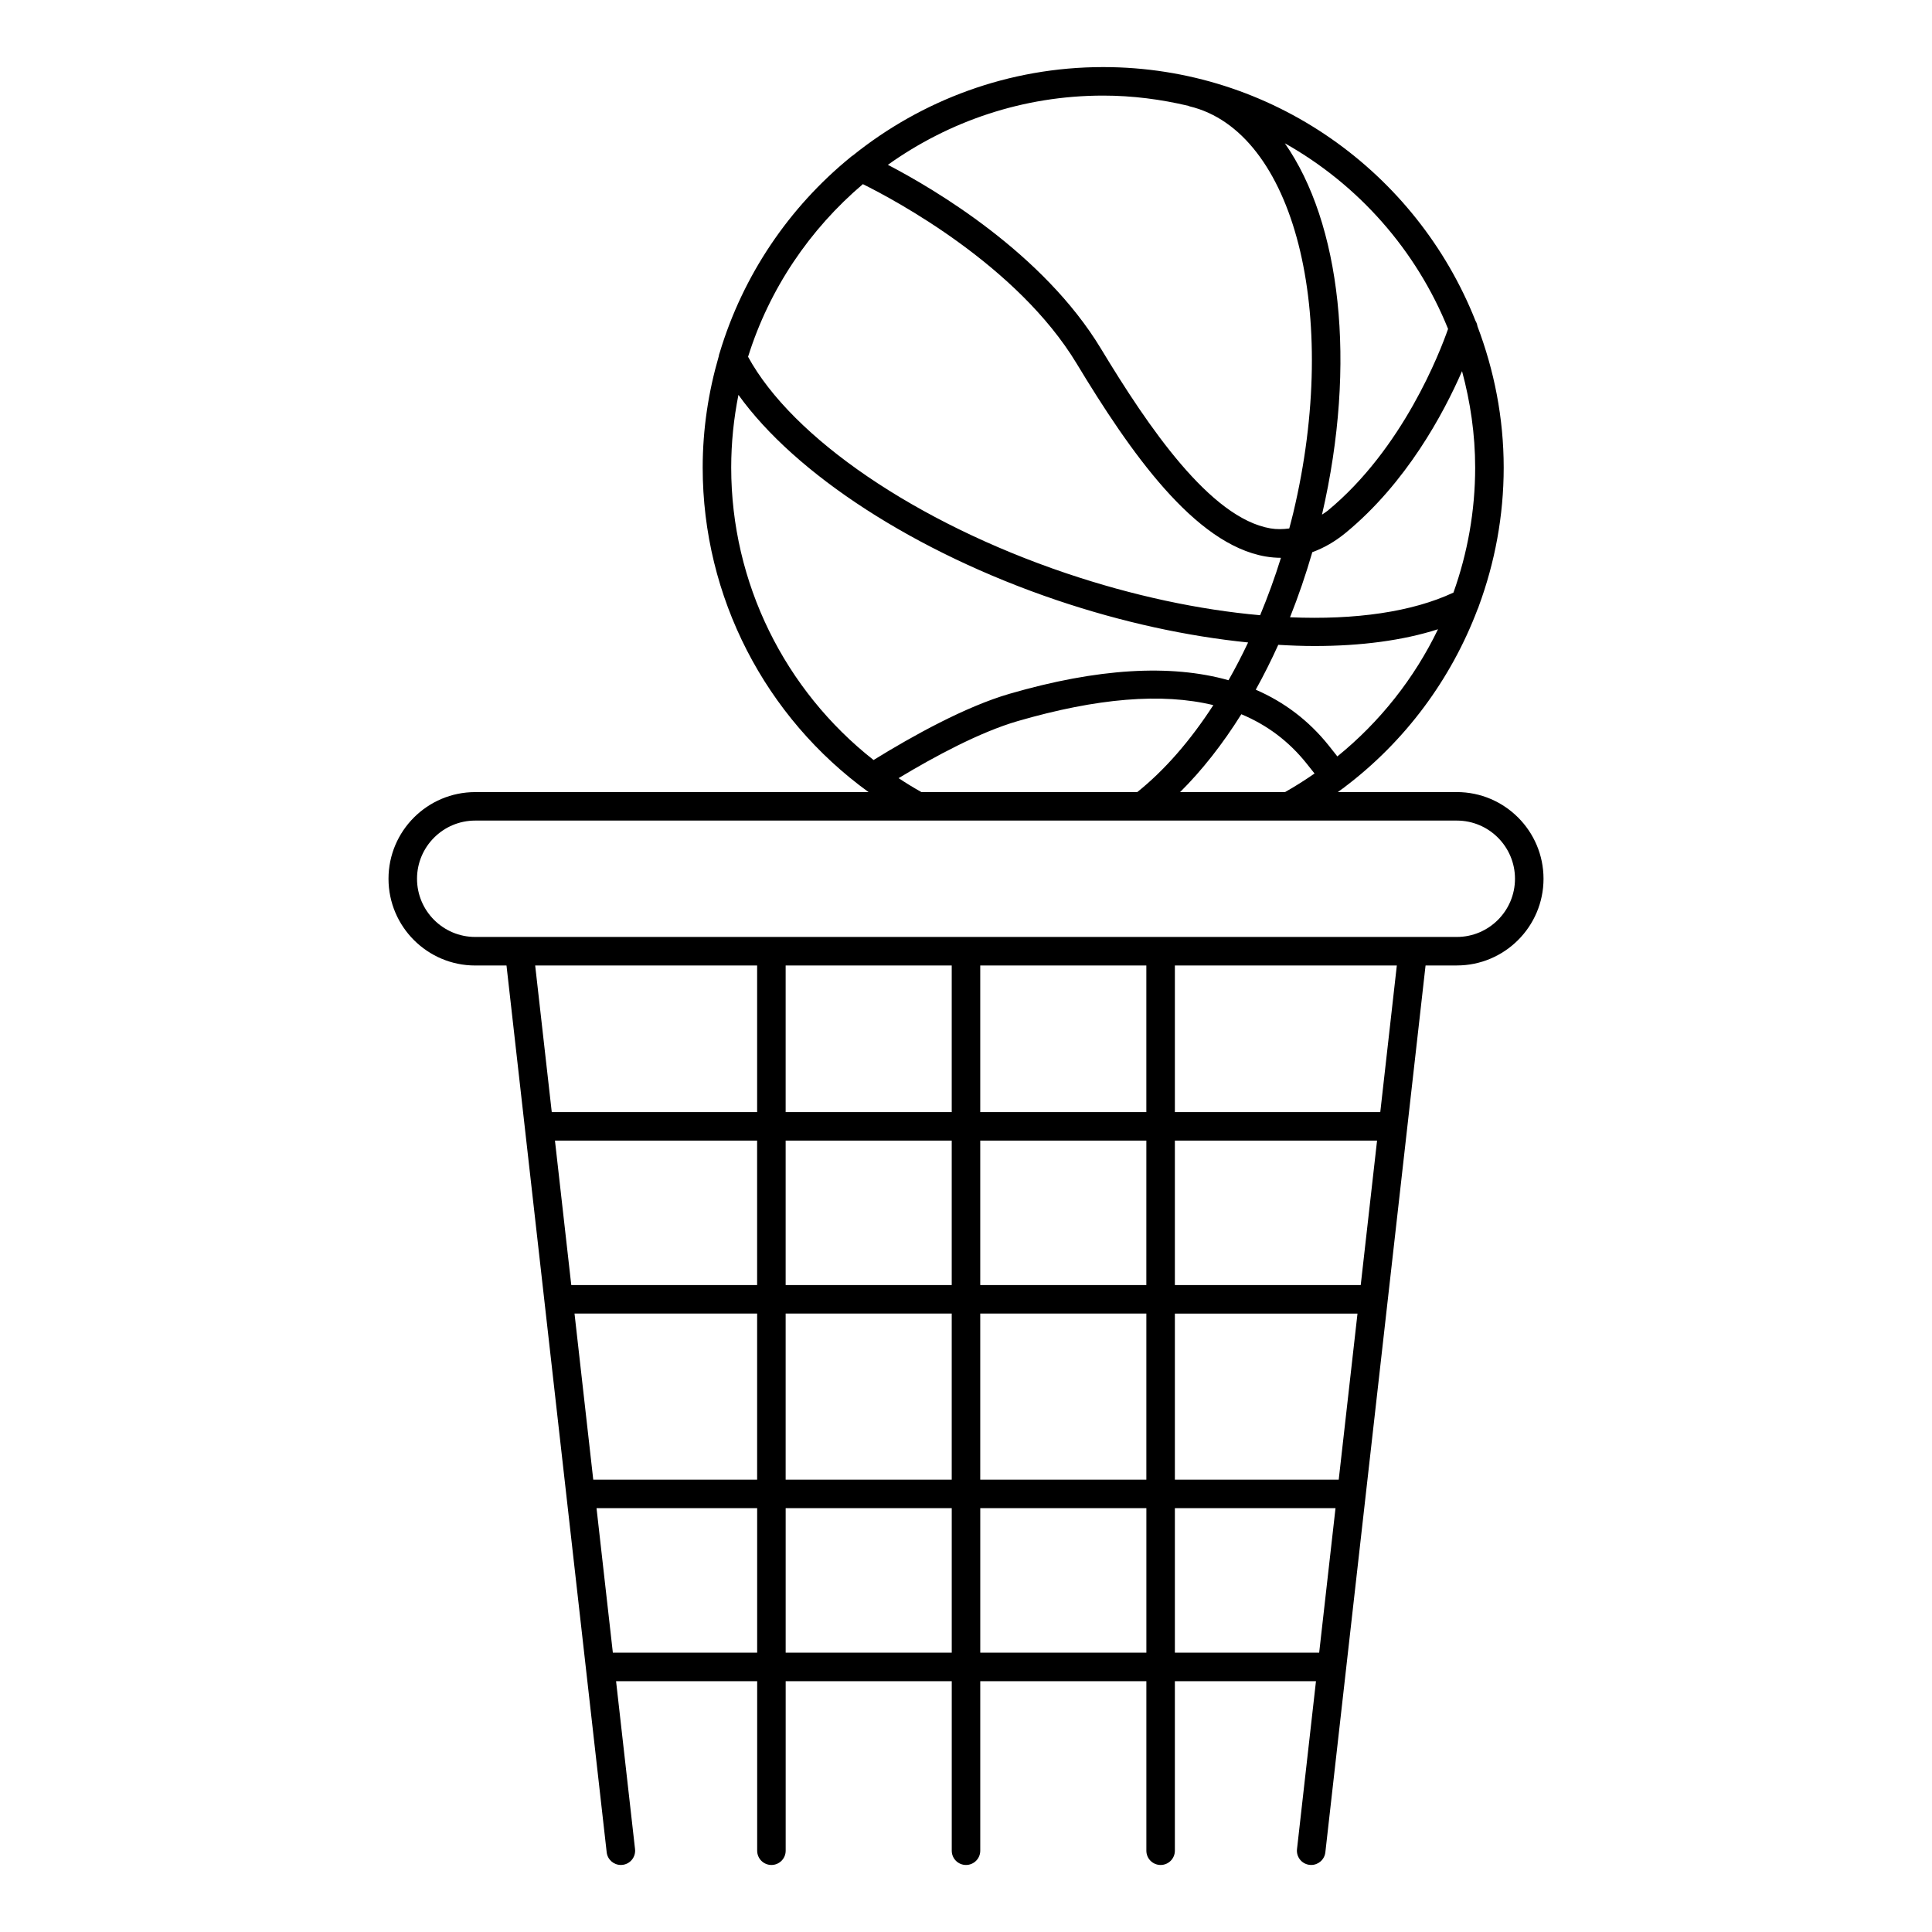 <?xml version="1.0" encoding="UTF-8"?>
<!-- Uploaded to: SVG Repo, www.svgrepo.com, Generator: SVG Repo Mixer Tools -->
<svg fill="#000000" width="800px" height="800px" version="1.1" viewBox="144 144 512 512" xmlns="http://www.w3.org/2000/svg">
 <path d="m530.07 353.91h-31.543c0.504-0.359 1.004-0.715 1.492-1.082 0.039-0.023 0.09-0.031 0.121-0.059 0.039-0.031 0.059-0.082 0.098-0.109 16.125-12.168 28.293-28.598 35.336-47.207 0.125-0.258 0.238-0.504 0.309-0.781 4.281-11.594 6.613-23.996 6.613-36.754 0-13.199-2.535-25.789-6.957-37.465-0.07-0.52-0.258-0.996-0.523-1.438-15.562-39.32-53.879-67.238-98.656-67.238-25.086 0-48.133 8.797-66.32 23.406-0.242 0.156-0.48 0.301-0.68 0.508-16.254 13.266-28.48 31.242-34.648 51.828-0.125 0.297-0.191 0.598-0.238 0.922-2.719 9.371-4.254 19.242-4.254 29.477 0 34.309 16.582 66.176 43.961 85.996h-104.25c-12.672 0-22.973 10.305-22.973 22.973 0 12.672 10.305 22.98 22.973 22.98h8.297l26.551 235.01c0.215 1.93 1.855 3.356 3.75 3.356 0.141 0 0.289-0.012 0.43-0.023 2.074-0.23 3.566-2.106 3.332-4.176l-5.027-44.5h37.395v44.926c0 2.086 1.691 3.777 3.777 3.777 2.086 0 3.777-1.691 3.777-3.777v-44.926h44.012v44.926c0 2.086 1.691 3.777 3.777 3.777s3.777-1.691 3.777-3.777v-44.926h44.02v44.926c0 2.086 1.691 3.777 3.777 3.777 2.086 0 3.777-1.691 3.777-3.777v-44.926h37.395l-5.027 44.5c-0.238 2.07 1.254 3.945 3.332 4.176 0.141 0.016 0.289 0.023 0.43 0.023 1.895 0 3.531-1.426 3.75-3.356l26.555-235.02h8.293c12.664 0 22.969-10.309 22.969-22.98-0.008-12.668-10.309-22.969-22.977-22.969zm-73.332 0c5.828-5.777 11.289-12.746 16.227-20.633 6.832 2.852 12.566 7.164 17.23 12.977 0.777 0.973 1.441 1.82 2.172 2.734-2.519 1.742-5.117 3.402-7.82 4.922l-27.809 0.004zm41.676-9.453c-0.777-0.977-1.492-1.891-2.324-2.934-5.238-6.531-11.688-11.441-19.305-14.746 2.109-3.797 4.102-7.769 5.969-11.891 3.258 0.191 6.481 0.316 9.598 0.316 12.328 0 23.477-1.477 32.734-4.445-6.258 12.969-15.332 24.496-26.672 33.699zm-6.641-54.125c3.043-1.102 6.004-2.793 8.871-5.148 16.07-13.238 25.871-31.52 30.812-42.824 2.203 8.168 3.477 16.703 3.477 25.555 0 11.473-2.012 22.652-5.754 33.125-10.883 5.113-25.965 7.285-43.312 6.543 2.211-5.547 4.188-11.309 5.906-17.25zm35.98-59.168c-2.102 6.027-11.949 31.734-31.918 48.184-0.5 0.406-0.992 0.676-1.492 1.031 9.352-40.375 4.856-77.363-9.848-98.41 19.469 10.953 34.836 28.305 43.258 49.195zm-68.785-59.109c0.09 0.031 0.156 0.098 0.25 0.117 27.77 6.629 40.109 54.977 27.504 107.77-0.328 1.379-0.695 2.742-1.055 4.106-1.637 0.211-3.293 0.273-4.984-0.02-15.961-2.731-32.387-26.879-44.914-47.613-15.312-25.352-44.219-42.355-56.473-48.738 16.125-11.504 35.789-18.344 57.062-18.344 7.793 0 15.34 1.004 22.609 2.723zm-86.297 20.742c8.613 4.273 40.949 21.559 56.637 47.523 14.188 23.488 31.234 47.934 50.105 51.156 1.367 0.23 2.711 0.344 4.051 0.348-1.629 5.25-3.488 10.324-5.516 15.215-16.098-1.43-33.715-5.152-51.414-11.129-39.723-13.418-72.523-35.812-84.289-57.359 5.637-18.031 16.355-33.805 30.426-45.754zm-34.895 75.117c0-6.594 0.676-13.035 1.918-19.27 15.062 21.016 46.875 41.746 84.414 54.426 17.301 5.844 34.59 9.566 50.652 11.191-1.637 3.465-3.371 6.805-5.188 10.004-15.395-4.324-34.758-3.164-58.004 3.586-11.699 3.391-25.664 11.141-36.066 17.562-23.562-18.523-37.727-46.965-37.727-77.5zm44.359 82.301c9.613-5.789 21.594-12.223 31.539-15.109 21.086-6.121 38.27-7.535 51.871-4.242-6.055 9.355-12.871 17.219-20.152 23.039h-57.219c-2.066-1.156-4.078-2.391-6.039-3.688zm14.082 49.641v38.859h-44.012v-38.859zm51.574 0v38.859h-44.016v-38.859zm56.816 84.695h-49.254v-38.285h53.582zm-5.832 51.574h-43.422v-44.012h48.395zm-154.13-51.574h-49.254l-4.324-38.285h53.574zm7.559-38.277h44.012v38.285h-44.012zm-55.953 45.836h48.395v44.012h-43.43zm55.953 0h44.012v44.012h-44.012zm51.57 0h44.02v44.012h-44.02zm44.016-7.559h-44.016v-38.285h44.02zm-103.14-45.836h-54.43l-4.394-38.859h58.82v38.859zm-38.242 143.25-4.324-38.289h42.57v38.289zm45.801 0v-38.289h44.012v38.289zm51.57 0v-38.289h44.02v38.289zm51.574 0v-38.289h42.57l-4.328 38.289zm54.434-143.25h-54.434v-38.859h58.82zm20.285-46.414h-260.14c-8.504 0-15.418-6.918-15.418-15.422 0-8.5 6.918-15.418 15.418-15.418h117.19c0.016 0 0.023 0.012 0.039 0.012s0.023-0.012 0.035-0.012h142.88c8.5 0 15.41 6.918 15.41 15.418 0 8.504-6.914 15.422-15.414 15.422z"/>
</svg>